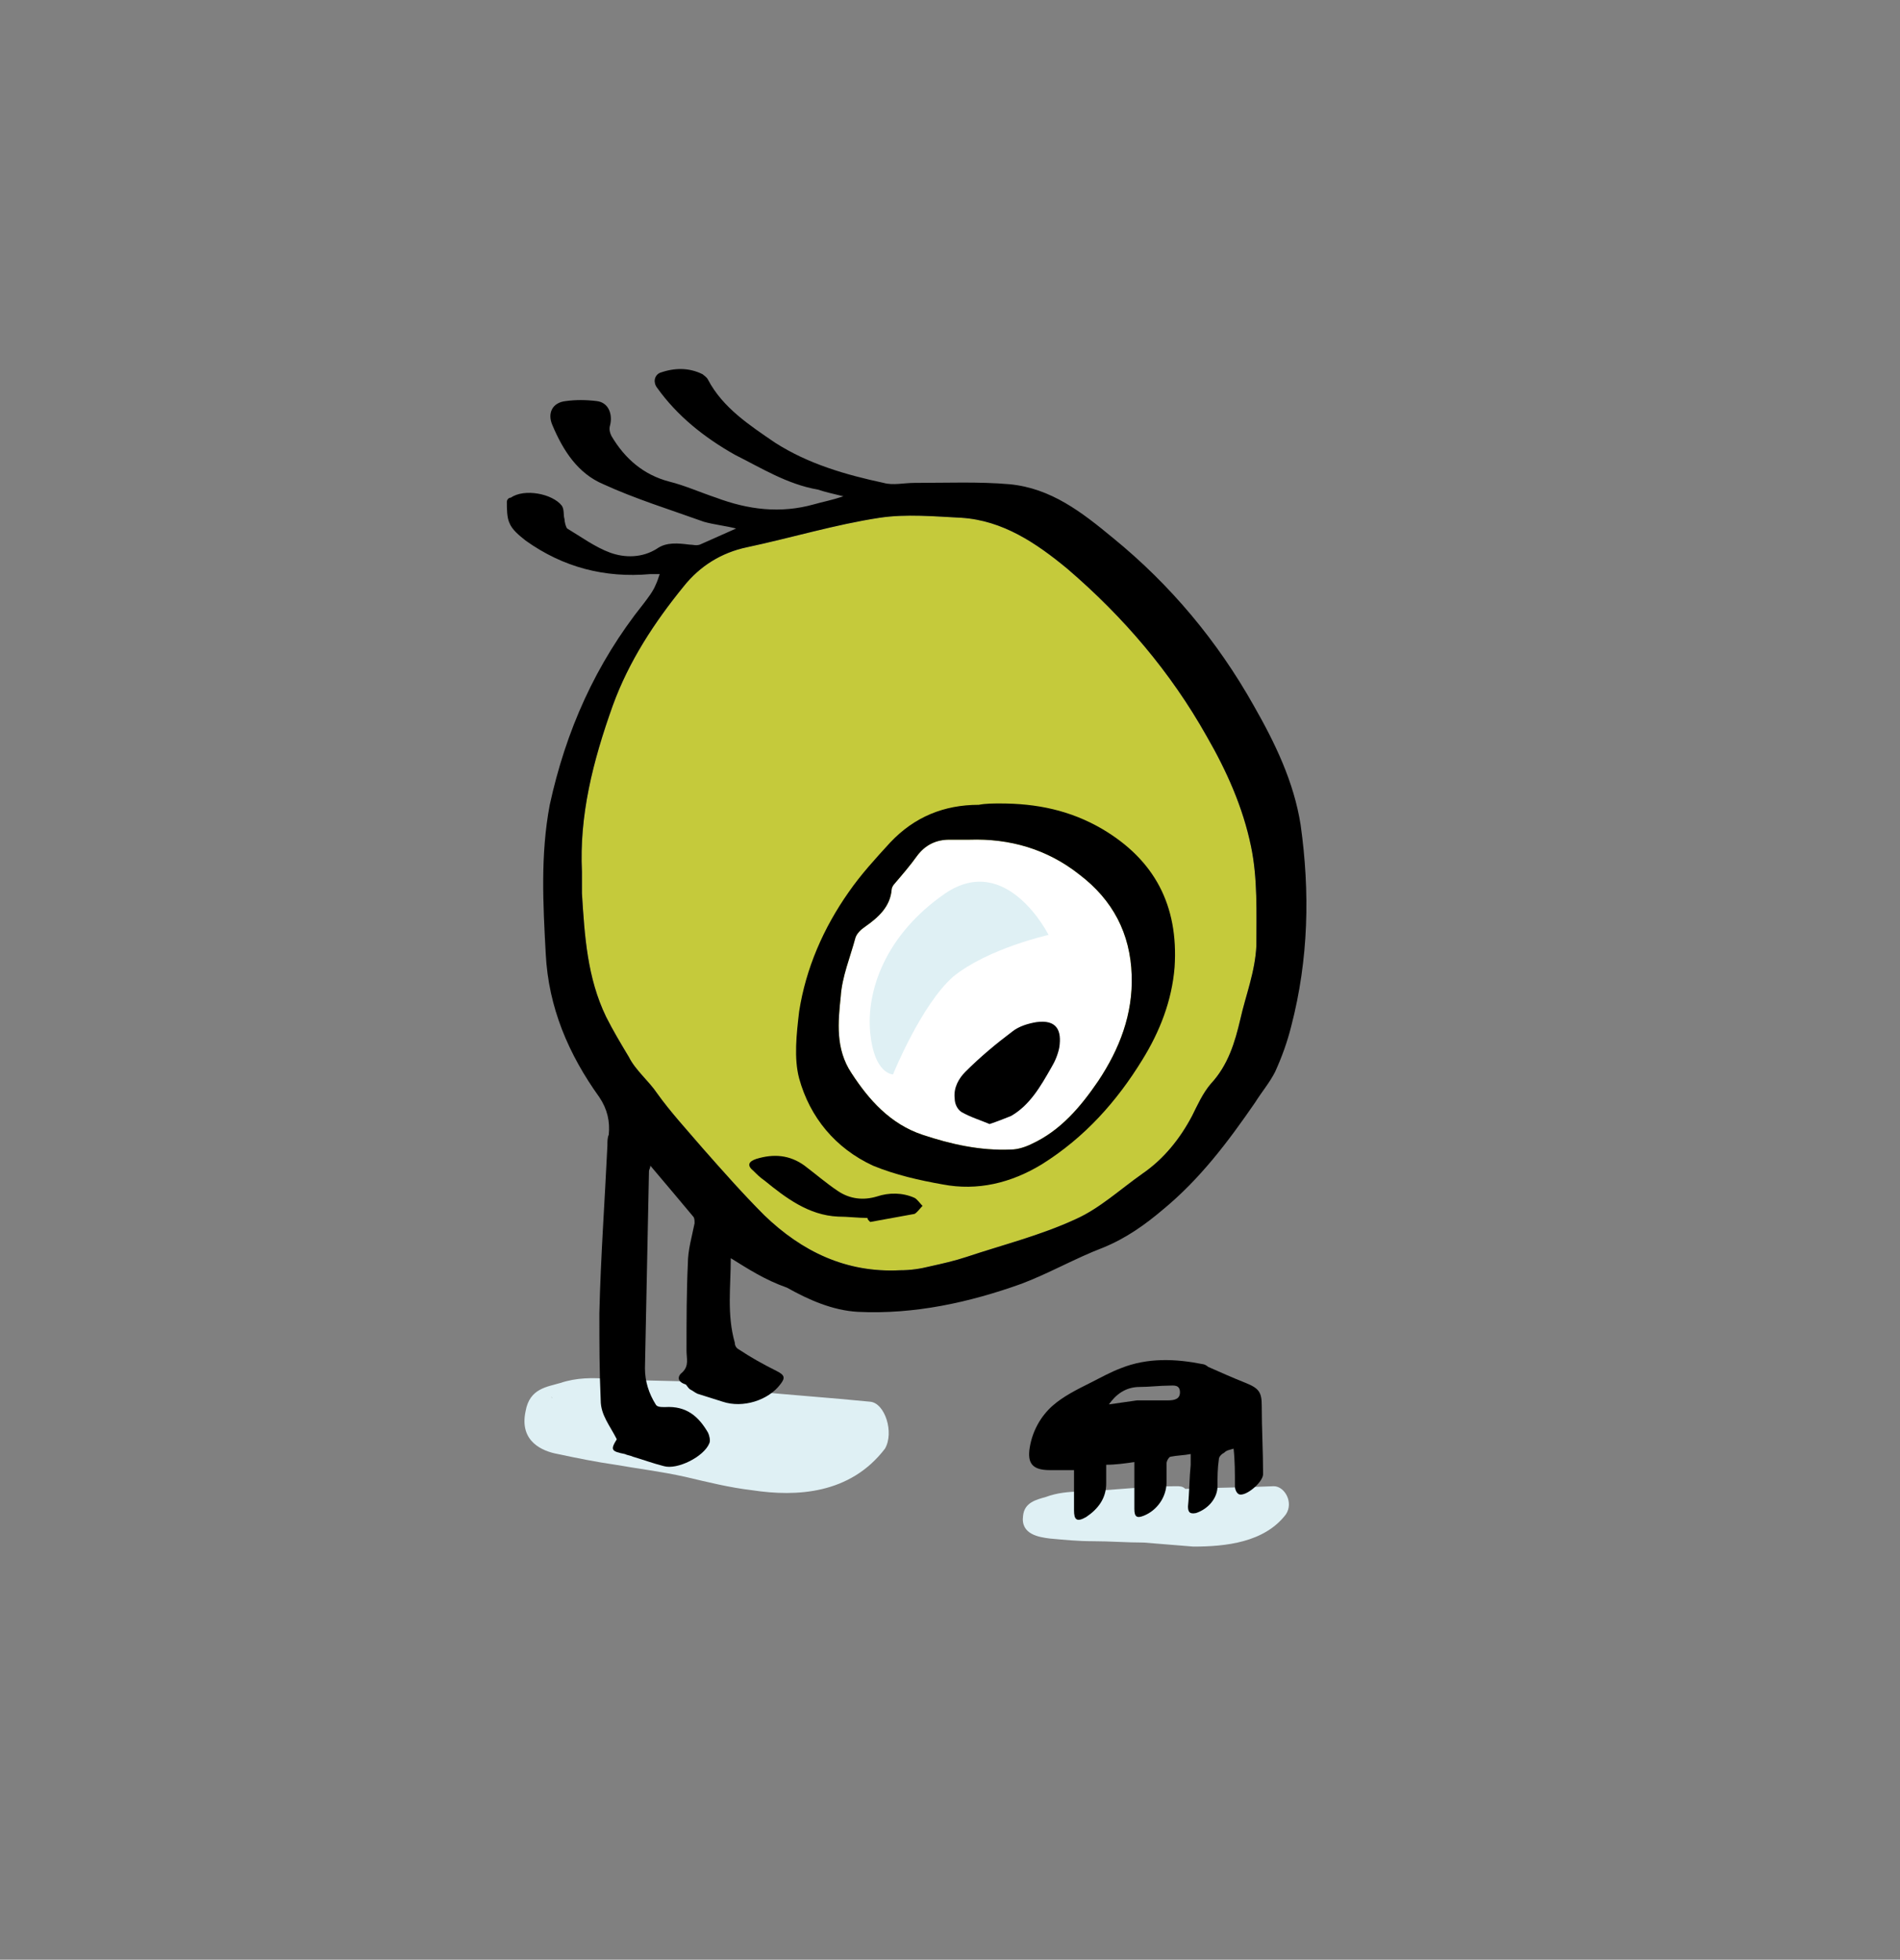 <?xml version="1.0" encoding="utf-8"?>
<!-- Generator: Adobe Illustrator 28.3.0, SVG Export Plug-In . SVG Version: 6.00 Build 0)  -->
<svg version="1.1" id="Layer_1" xmlns="http://www.w3.org/2000/svg" xmlns:xlink="http://www.w3.org/1999/xlink" x="0px" y="0px"
	 viewBox="0 0 141.7 146.1" style="enable-background:new 0 0 141.7 146.1;" xml:space="preserve">
<rect x="0" y="0" width="141.7" height="146.1" fill="#808080" stroke="none"/>
<style type="text/css">
	.st0{fill:#DFF0F4;}
	.st1{fill:#C5CA3B;}
	.st2{fill:#FFFFFF;}
</style>
<g>
	<path class="st0" d="M64.9,104.5c-3-0.3-6-0.5-9-0.8c-0.2-0.3-0.5-0.5-0.8-0.5c-3.2-0.3-6.5-0.2-9.7-0.4c-1.2-0.1-2.4-0.1-3.6,0.3
		c-1,0.3-2.3,0.4-2.6,2.1c-0.5,2.3,1.3,3,2.4,3.2c1.4,0.3,2.9,0.6,4.3,0.8c1.7,0.3,3.4,0.5,5.2,0.9c1.7,0.4,3.3,0.8,5,1
		c3.3,0.5,7.3,0.3,9.9-3.1C66.7,106.8,66,104.6,64.9,104.5z M41.2,104.2C41.1,104.2,41.1,104.1,41.2,104.2L41.2,104.2z"/>
	<path class="st0" d="M95,110.8c-2.2,0.1-4.4,0.1-6.6,0.2c-0.2-0.2-0.4-0.2-0.7-0.2c-2.4,0-4.7,0.3-7.1,0.4c-0.9,0-1.8,0.1-2.6,0.4
		c-0.7,0.2-1.6,0.4-1.7,1.4c-0.2,1.4,1.2,1.6,2,1.7c1.1,0.1,2.1,0.2,3.2,0.2c1.3,0,2.5,0.1,3.8,0.1c1.2,0.1,2.5,0.2,3.7,0.3
		c2.4,0,5.3-0.3,6.9-2.4C96.5,112,95.8,110.8,95,110.8z M77.8,112.2C77.7,112.2,77.7,112.2,77.8,112.2L77.8,112.2z"/>
	<path class="st1" d="M43.4,65c0,0.5,0,1.1,0,1.6c0.2,3.2,0.4,6.3,1.8,9.2c0.5,1,1.1,2,1.7,3c0.5,1,1.5,1.8,2.1,2.7
		c1,1.4,2.2,2.7,3.4,4.1c1.5,1.7,3,3.4,4.6,5c2.8,2.7,6.1,4.3,10.1,4.1c0.8,0,1.5-0.1,2.3-0.3c0.9-0.2,1.8-0.4,2.7-0.7
		c2.7-0.9,5.5-1.6,8.1-2.8c1.8-0.8,3.3-2.2,5-3.4c1.6-1.1,2.8-2.6,3.7-4.3c0.4-0.8,0.8-1.7,1.4-2.4c1.3-1.4,1.8-3.1,2.2-4.8
		c0.4-1.8,1.1-3.5,1.2-5.5c0-2.5,0.1-5-0.4-7.4c-0.6-2.9-1.8-5.6-3.3-8.2c-2.7-4.8-6.2-8.9-10.4-12.5c-2.3-1.9-4.8-3.6-7.9-3.8
		c-2-0.1-4.1-0.3-6.1,0c-3.3,0.5-6.6,1.5-9.9,2.2c-1.9,0.4-3.5,1.4-4.7,2.9c-2.2,2.7-4.1,5.6-5.3,8.9C44.2,56.8,43.2,60.8,43.4,65z"
		/>
	<path class="st2" d="M72.3,62.6c-0.5,0-1,0-1.5,0c-1,0-1.8,0.4-2.4,1.2c-0.5,0.7-1.1,1.4-1.7,2.1c-0.1,0.1-0.2,0.3-0.2,0.4
		c-0.1,1.3-1,2.1-2,2.8c-0.3,0.2-0.6,0.5-0.7,0.8c-0.4,1.5-1,2.9-1.1,4.4c-0.2,1.9-0.4,3.9,0.8,5.7c1.3,2,2.9,3.8,5.3,4.6
		c2.1,0.7,4.3,1.2,6.6,1.1c0.5,0,1.1-0.2,1.5-0.4c2.2-1,3.7-2.8,5-4.7c1.6-2.4,2.6-5,2.5-7.9c-0.1-3.1-1.4-5.6-3.9-7.5
		C78.1,63.3,75.3,62.5,72.3,62.6z"/>
	<g>
		<path d="M54.5,93.8c0,2.1-0.3,4.2,0.3,6.3c0,0.2,0.1,0.4,0.3,0.5c0.9,0.6,1.8,1.1,2.8,1.6c0.6,0.3,0.7,0.5,0.3,1
			c-0.9,1.2-2.8,1.8-4.3,1.3c-0.6-0.2-1.3-0.4-1.9-0.6c-0.2-0.1-0.3-0.2-0.5-0.3c-0.2-0.1-0.3-0.4-0.4-0.4c-0.6-0.2-0.6-0.6-0.2-0.9
			c0.5-0.5,0.3-1,0.3-1.6c0-2.2,0-4.4,0.1-6.5c0-1,0.3-2,0.5-3c0-0.2,0-0.4-0.1-0.5c-1-1.2-2.1-2.5-3.2-3.8c0,0.2-0.1,0.3-0.1,0.4
			c-0.1,4.9-0.2,9.8-0.3,14.7c0,1,0.3,1.9,0.8,2.7c0.1,0.2,0.4,0.2,0.7,0.2c1.6-0.1,2.5,0.7,3.2,1.9c0.1,0.2,0.2,0.6,0.1,0.8
			c-0.4,1-2.4,2-3.4,1.7c-0.8-0.2-1.6-0.5-2.3-0.7c-0.2-0.1-0.4-0.1-0.6-0.2c-1-0.2-1.1-0.3-0.6-1.1c-0.5-1-1.2-1.8-1.2-2.9
			c-0.1-2.2-0.1-4.3-0.1-6.5c0.1-4.2,0.4-8.3,0.6-12.5c0-0.3,0-0.6,0.1-0.8c0.1-1-0.1-1.9-0.7-2.8c-2.3-3.2-3.8-6.7-4-10.7
			c-0.2-3.7-0.4-7.4,0.3-11.1c1.2-5.5,3.4-10.5,7-15c0.3-0.4,0.7-0.9,0.9-1.4c0.1-0.2,0.2-0.5,0.3-0.8c-0.3,0-0.5,0-0.7,0
			c-3.4,0.3-6.5-0.5-9.3-2.5c-0.5-0.4-1-0.8-1.2-1.3c-0.2-0.4-0.2-1.1-0.2-1.6c0-0.1,0.1-0.3,0.3-0.3c1-0.7,3.1-0.3,3.8,0.6
			c0.2,0.3,0.1,0.7,0.2,1c0,0.2,0.1,0.6,0.2,0.7c1,0.6,2.1,1.4,3.2,1.8c1.1,0.4,2.4,0.4,3.5-0.3c0.7-0.5,1.6-0.4,2.4-0.3
			c0.3,0,0.5,0.1,0.8,0c0.9-0.4,1.8-0.8,2.7-1.2c-0.8-0.2-1.7-0.3-2.4-0.5c-2.5-0.9-5.1-1.7-7.5-2.8c-1.9-0.8-3-2.5-3.8-4.4
			c-0.4-0.9,0-1.7,1-1.8c0.7-0.1,1.5-0.1,2.3,0c0.9,0.1,1.2,1,1,1.8c-0.1,0.3,0,0.6,0.1,0.8c1,1.7,2.4,2.9,4.3,3.4
			c1.2,0.3,2.3,0.8,3.5,1.2c2.4,0.9,4.8,1.2,7.3,0.5c0.7-0.2,1.3-0.3,2.2-0.6c-0.8-0.2-1.3-0.3-1.9-0.5c-2.3-0.4-4.2-1.6-6.2-2.6
			c-2.3-1.3-4.3-2.9-5.8-5c-0.3-0.4-0.2-0.9,0.2-1.1c1.1-0.4,2.2-0.4,3.2,0.1c0.1,0.1,0.3,0.2,0.4,0.4c1.1,2.1,3.1,3.4,5,4.7
			c2.5,1.6,5.3,2.4,8.1,3c0.7,0.2,1.5,0,2.3,0c2.4,0,4.8-0.1,7.1,0.1c3.1,0.3,5.4,2.1,7.7,4c4.3,3.5,7.8,7.7,10.5,12.5
			c1.6,2.8,3,5.7,3.5,8.9c0.7,5,0.6,10-0.7,15c-0.3,1.2-0.7,2.3-1.2,3.4c-0.4,0.8-1,1.5-1.5,2.3c-2,2.9-4.1,5.7-6.9,8
			c-1.3,1.1-2.7,2.1-4.4,2.8c-2.1,0.8-4,1.9-6.1,2.7c-3.9,1.4-8,2.3-12.2,2.1c-1.9-0.1-3.7-0.9-5.3-1.8C57,95.4,55.8,94.6,54.5,93.8
			z M43.4,65c0,0.5,0,1.1,0,1.6c0.2,3.2,0.4,6.3,1.8,9.2c0.5,1,1.1,2,1.7,3c0.5,1,1.5,1.8,2.1,2.7c1,1.4,2.2,2.7,3.4,4.1
			c1.5,1.7,3,3.4,4.6,5c2.8,2.7,6.1,4.3,10.1,4.1c0.8,0,1.5-0.1,2.3-0.3c0.9-0.2,1.8-0.4,2.7-0.7c2.7-0.9,5.5-1.6,8.1-2.8
			c1.8-0.8,3.3-2.2,5-3.4c1.6-1.1,2.8-2.6,3.7-4.3c0.4-0.8,0.8-1.7,1.4-2.4c1.3-1.4,1.8-3.1,2.2-4.8c0.4-1.8,1.1-3.5,1.2-5.5
			c0-2.5,0.1-5-0.4-7.4c-0.6-2.9-1.8-5.6-3.3-8.2c-2.7-4.8-6.2-8.9-10.4-12.5c-2.3-1.9-4.8-3.6-7.9-3.8c-2-0.1-4.1-0.3-6.1,0
			c-3.3,0.5-6.6,1.5-9.9,2.2c-1.9,0.4-3.5,1.4-4.7,2.9c-2.2,2.7-4.1,5.6-5.3,8.9C44.2,56.8,43.2,60.8,43.4,65z"/>
		<path d="M92,108c-0.3,0.1-0.5,0.1-0.7,0.3c-0.2,0.1-0.4,0.3-0.4,0.5c-0.1,0.7-0.1,1.3-0.1,2c0,0.9-0.7,1.7-1.6,2
			c-0.5,0.1-0.6-0.1-0.6-0.5c0.1-1,0.1-2.1,0.2-3.1c0-0.2,0-0.5,0-0.8c-0.5,0.1-1,0.1-1.5,0.2c-0.1,0-0.3,0.3-0.3,0.5
			c0,0.5,0,0.9,0,1.4c0,1.1-0.7,2.1-1.7,2.5c-0.5,0.2-0.7,0.1-0.7-0.5c0-0.9,0-1.8,0-2.7c0-0.3,0-0.5,0-0.8
			c-0.7,0.1-1.4,0.2-2.1,0.2c0,0.5,0,1,0,1.4c0,1.1-0.6,1.9-1.5,2.5c-0.7,0.4-0.9,0.2-0.9-0.5c0-1,0-2,0-3c-0.6,0-1.2,0-1.8,0
			c-1.3,0-1.7-0.5-1.5-1.7c0.2-1.2,0.8-2.3,1.7-3.1c0.8-0.7,1.8-1.2,2.8-1.7c0.8-0.4,1.5-0.8,2.3-1.1c2-0.8,4.1-0.7,6.1-0.3
			c0.1,0,0.3,0.1,0.4,0.2c0.9,0.4,1.8,0.8,2.8,1.2c1,0.4,1.2,0.7,1.2,1.7c0,1.7,0.1,3.4,0.1,5.1c0,0.6-1.3,1.7-1.8,1.5
			c-0.2-0.1-0.3-0.4-0.3-0.6C92.1,109.8,92.1,108.9,92,108z M82.7,104.7c0.7-0.1,1.4-0.2,2.1-0.3c0.8,0,1.5,0,2.3,0
			c0.5,0,0.9-0.1,0.9-0.6c0-0.6-0.5-0.5-0.8-0.5c-0.7,0-1.5,0.1-2.2,0.1C83.9,103.4,83.2,104,82.7,104.7z"/>
		<path d="M74.6,59.9c2.7,0,5.2,0.5,7.6,1.9c3.9,2.3,5.7,5.7,5.4,10.3c-0.2,2.5-1.1,4.8-2.4,6.9c-1.9,3.1-4.3,5.8-7.5,7.8
			c-2.3,1.4-4.8,2-7.4,1.5c-1.7-0.3-3.5-0.7-5.2-1.4c-2.8-1.3-4.7-3.6-5.5-6.5c-0.4-1.5-0.2-3.3,0-5c0.5-3.2,1.8-6.2,3.7-8.9
			c0.9-1.3,2-2.5,3.1-3.7c1.8-1.9,4-2.8,6.6-2.8C73.5,59.9,74.1,59.9,74.6,59.9z M72.3,62.6c-0.5,0-1,0-1.5,0c-1,0-1.8,0.4-2.4,1.2
			c-0.5,0.7-1.1,1.4-1.7,2.1c-0.1,0.1-0.2,0.3-0.2,0.4c-0.1,1.3-1,2.1-2,2.8c-0.3,0.2-0.6,0.5-0.7,0.8c-0.4,1.5-1,2.9-1.1,4.4
			c-0.2,1.9-0.4,3.9,0.8,5.7c1.3,2,2.9,3.8,5.3,4.6c2.1,0.7,4.3,1.2,6.6,1.1c0.5,0,1.1-0.2,1.5-0.4c2.2-1,3.7-2.8,5-4.7
			c1.6-2.4,2.6-5,2.5-7.9c-0.1-3.1-1.4-5.6-3.9-7.5C78.1,63.3,75.3,62.5,72.3,62.6z"/>
		<path d="M64.7,90.8c-0.7,0-1.5-0.1-2.2-0.1c-2.2-0.1-3.9-1.4-5.5-2.7c-0.3-0.2-0.6-0.5-0.8-0.7c-0.5-0.4-0.4-0.7,0.2-0.9
			c1.3-0.4,2.5-0.3,3.6,0.5c0.8,0.6,1.6,1.3,2.5,1.9c0.9,0.6,1.9,0.7,2.9,0.4c0.9-0.3,1.9-0.3,2.8,0.1c0.2,0.1,0.4,0.4,0.6,0.6
			c-0.2,0.2-0.4,0.5-0.6,0.6c-1.1,0.2-2.2,0.4-3.3,0.6C64.7,90.9,64.7,90.9,64.7,90.8z"/>
		<path d="M73.8,83.8c-0.7-0.3-1.4-0.5-2.1-0.9c-0.3-0.2-0.5-0.6-0.5-1c-0.1-0.8,0.3-1.5,0.8-2c1.1-1.1,2.3-2.1,3.5-3
			c0.5-0.4,1.2-0.6,1.8-0.7c1.5-0.2,1.9,0.6,1.7,1.9c-0.1,0.5-0.3,1-0.6,1.5c-0.8,1.4-1.6,2.8-3,3.6C74.9,83.4,74.4,83.6,73.8,83.8z
			"/>
	</g>
	<path class="st0" d="M78.2,69.7c0,0-3.1-6.2-7.7-3.1c-4.5,3.1-5.9,7.3-5.6,10.4c0.3,3.1,1.7,3.1,1.7,3.1s2.1-5.2,4.5-7.3
		C73.7,70.7,78.2,69.7,78.2,69.7z"/>
</g>
</svg>
